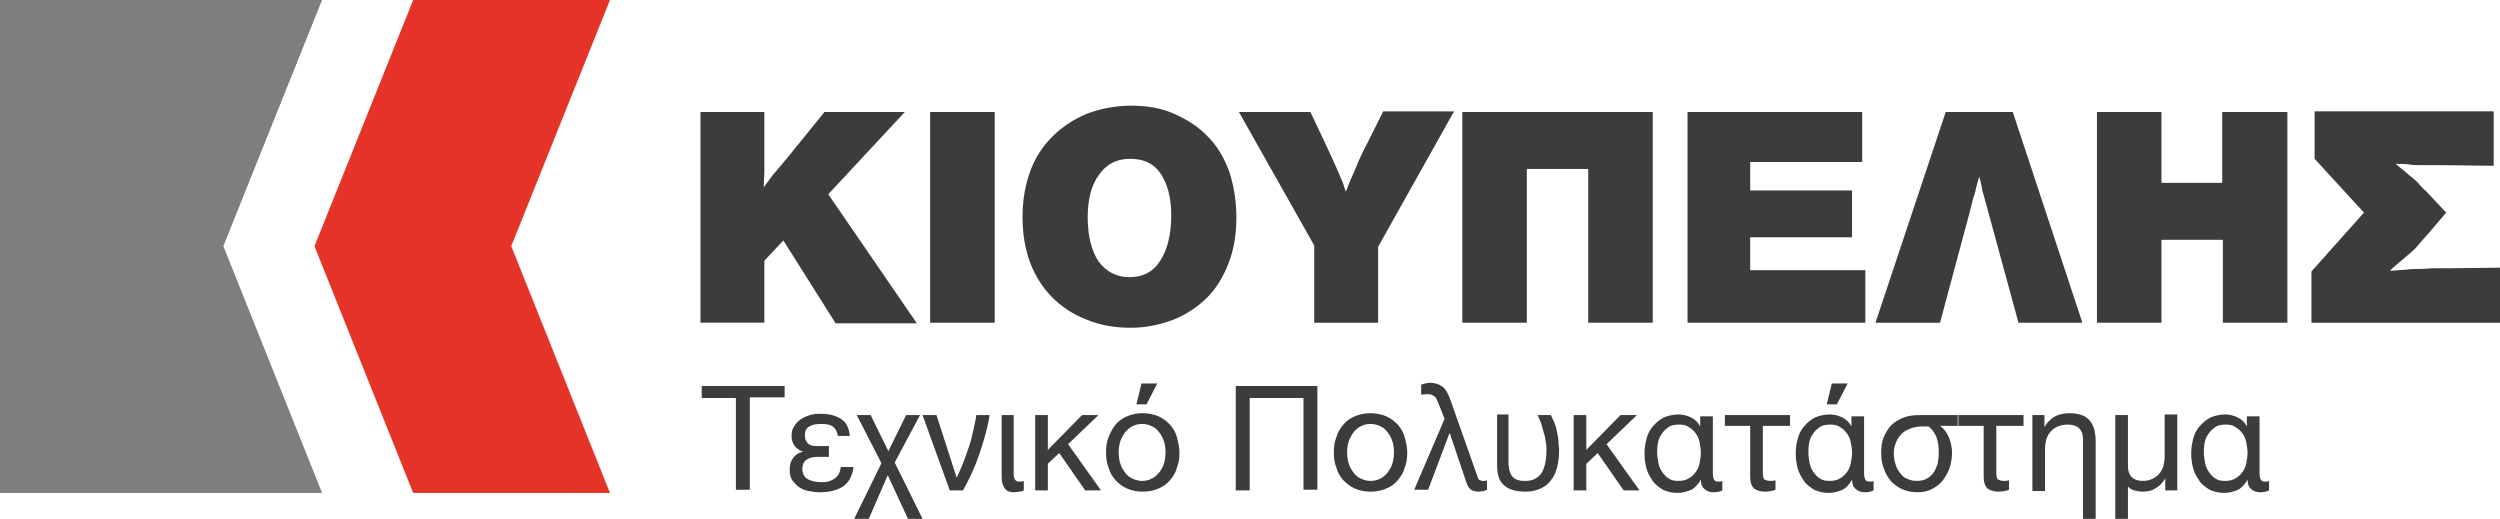 <svg xmlns="http://www.w3.org/2000/svg" enable-background="new 0 0 395.1 82" viewBox="0 0 395.1 82">
<style>

@keyframes example{
     0%   {transform: translateX(0px);}
  	15%  {transform: translateX(-8px);}
    30%  {transform: translateX(0px);} 
	100% {transform: translateX(0px);}
}

path[d="m65.3 0h31.1l-15.6 38.9 15.6 39h-31.1l-15.6-39z"] {
    animation-name: example;
    animation-duration: 3s;
    animation-delay: 1s;
    animation-iteration-count: infinite;
}
    
</style>

<path d="m65.3 0h31.1l-15.6 38.9 15.6 39h-31.1l-15.6-39z" fill="#e6332a"/><path d="m0 0h50.9l-15.6 38.9 15.6 39h-50.9z" fill="#7e7e7d"/><g fill="#3c3c3b"><path d="m132 51-8.2-13-3 3.2v9.8h-10.1v-33.3h10.1v6.7 2.7l-.1 2.5 1.4-1.9 2.2-2.6 6-7.4h12.7l-12.1 13 14 20.4h-12.9z"/><path d="m147 51v-33.3h10.2v33.3z"/><path d="m195.4 34.4c0 2.6-.4 5-1.2 7.1s-1.9 4-3.4 5.5-3.3 2.7-5.3 3.5c-2.1.8-4.3 1.3-6.8 1.3s-4.9-.4-7-1.3c-2.1-.8-3.9-2-5.4-3.5s-2.7-3.4-3.5-5.5c-.8-2.2-1.2-4.5-1.2-7.2 0-2.6.4-5 1.2-7.2s2-4 3.5-5.5 3.3-2.7 5.4-3.6c2.1-.8 4.5-1.3 7.1-1.3 2.5 0 4.8.4 6.8 1.3s3.8 2 5.3 3.6c1.5 1.5 2.6 3.4 3.4 5.6.7 2.2 1.1 4.6 1.1 7.2zm-10.3-.4c0-2.8-.6-5-1.7-6.6s-2.7-2.3-4.8-2.3-3.7.8-4.9 2.5c-1.2 1.6-1.8 3.9-1.8 6.7 0 3 .6 5.3 1.7 7 1.2 1.6 2.8 2.5 4.9 2.5s3.7-.8 4.8-2.5c1.2-1.8 1.8-4.2 1.8-7.3z"/><path d="m217.8 39v12h-10.1v-12.2l-11.9-21.1h11.3l2.5 5.3c.5 1.1.9 1.9 1.2 2.6s.6 1.3.8 1.8.4 1 .6 1.4c.1.4.3.9.5 1.5.4-1.1.9-2.3 1.5-3.6.5-1.3 1.2-2.8 2.1-4.5l2.3-4.6h11.2z"/><path d="m251 51v-24.3h-9.7v24.3h-10.2v-33.3h30.1v33.3z"/><path d="m266.7 51v-33.3h27.6v7.9h-17.7v4.5h16.1v7.4h-16.1v5.2h18.2v8.3z"/><path d="m319 51-4.8-17.6c-.2-.8-.4-1.4-.5-1.8s-.2-.8-.3-1.1-.2-.7-.2-1c-.1-.4-.2-.9-.4-1.6-.2.7-.4 1.3-.5 1.8s-.2 1-.4 1.4c-.1.4-.2.8-.3 1.2s-.2.8-.3 1.2l-4.7 17.5h-10.2l11.1-33.3h10.6l11 33.3z"/><path d="m351.3 51v-13.1h-9.7v13.1h-10.2v-33.3h10.2v11.2h9.6v-11.2h10.3v33.3z"/><path d="m365.3 51v-8.1l8.3-9.3-7.8-8.5v-7.5h28.3v8.6l-8.5-.1c-.6 0-1.1 0-1.6 0s-1 0-1.5 0-1.1 0-1.7-.1-1.3-.1-2.2-.1c.6.5 1.1.9 1.6 1.3.4.4.8.7 1.2 1 .3.3.7.6 1 1 .3.3.6.7 1 1l3.2 3.4-2.9 3.4c-.6.7-1.1 1.2-1.5 1.7s-.8.9-1.3 1.3-.9.8-1.4 1.2-1.1.9-1.8 1.6c1-.1 1.9-.1 2.7-.2s1.5-.1 2.2-.1 1.3-.1 2-.1h2.3l8.3-.1v8.7z"/><path d="m116.4 62.9h-5.5v-1.9h13.1v1.8h-5.5v14.6h-2.2v-14.5z"/><path d="m132.4 68.8c-.1-.6-.4-1.1-.8-1.4s-1-.4-1.8-.4-1.4.1-1.9.4-.7.7-.7 1.4c0 .6.2 1 .5 1.3s.8.4 1.4.4h1.9v1.7h-1.8c-.8 0-1.4.2-1.8.5s-.6.8-.6 1.4c0 .7.3 1.3.8 1.6s1.3.5 2.2.5c.4 0 .7 0 1.1-.1.3-.1.6-.2.9-.4s.5-.4.7-.7.3-.7.4-1.2h2c-.2 1.5-.8 2.5-1.7 3.1s-2.2.9-3.7.9c-.6 0-1.1-.1-1.7-.2s-1-.3-1.5-.6c-.4-.3-.8-.7-1.1-1.1-.3-.5-.4-1-.4-1.7 0-.8.2-1.4.6-1.9s.9-.8 1.5-.9c-.5-.2-1-.5-1.3-.9s-.5-.9-.5-1.6c0-.6.1-1.1.4-1.5.2-.4.6-.8 1-1.1s.9-.5 1.5-.7 1.1-.2 1.8-.2c1.3 0 2.3.3 3.1.8s1.3 1.4 1.4 2.7h-1.9z"/><path d="m145.8 82h-2.3l-3.2-6.9-3 6.9h-2.3l4.3-8.8-3.9-7.6h2.2l2.8 5.7 2.8-5.7h2.2l-4 7.5z"/><path d="m156.4 65.6c-.3 2-.9 4-1.6 6.1s-1.6 4-2.6 5.8h-2.1l-4.3-11.9h2.2l3.2 9.9c.3-.7.7-1.5 1-2.3s.6-1.6.9-2.5c.3-.8.5-1.7.7-2.6s.4-1.7.5-2.5z"/><path d="m160.2 65.6v9.3c0 .8.3 1.2.8 1.2h.4c.1 0 .3 0 .4-.1v1.5c-.2.1-.5.2-.7.2s-.5.1-.8.1c-.7 0-1.2-.2-1.5-.6s-.5-1-.5-1.8v-9.8z"/><path d="m163.6 65.6h2v5.5l5.4-5.5h2.6l-4.8 4.6 5.2 7.3h-2.5l-4.1-5.9-1.8 1.7v4.2h-2z"/><path d="m174.8 71.5c0-.9.1-1.7.4-2.4s.6-1.4 1.1-2 1.1-1 1.8-1.3 1.5-.5 2.5-.5c.9 0 1.8.2 2.5.5s1.3.8 1.8 1.3c.5.6.9 1.2 1.1 2s.4 1.6.4 2.4c0 .9-.1 1.7-.4 2.4-.2.8-.6 1.4-1.1 2s-1.1 1-1.8 1.3-1.5.5-2.5.5-1.8-.2-2.5-.5-1.3-.8-1.8-1.3c-.5-.6-.9-1.2-1.1-2-.3-.7-.4-1.5-.4-2.4zm2 0c0 .7.1 1.4.3 1.9.2.6.5 1 .8 1.4s.7.7 1.2.9.9.3 1.4.3 1-.1 1.4-.3c.5-.2.8-.5 1.2-.9.3-.4.6-.8.8-1.4s.3-1.2.3-1.9-.1-1.4-.3-1.9c-.2-.6-.5-1-.8-1.4s-.7-.7-1.2-.9-.9-.3-1.4-.3-1 .1-1.4.3c-.5.2-.8.5-1.2.9-.3.4-.6.9-.8 1.4-.2.6-.3 1.2-.3 1.9zm3.6-10.9h2.5l-1.7 3.3h-1.6z"/><path d="m195.3 61h12.9v16.4h-2.2v-14.5h-8.5v14.6h-2.2z"/><path d="m210.8 71.5c0-.9.1-1.7.4-2.4.2-.8.6-1.4 1.1-2s1.1-1 1.8-1.3 1.5-.5 2.5-.5c.9 0 1.8.2 2.5.5s1.3.8 1.8 1.3c.5.6.9 1.2 1.1 2s.4 1.6.4 2.4c0 .9-.1 1.7-.4 2.4-.2.8-.6 1.4-1.1 2s-1.1 1-1.8 1.3-1.5.5-2.5.5-1.8-.2-2.5-.5-1.3-.8-1.8-1.3c-.5-.6-.9-1.2-1.1-2-.3-.7-.4-1.5-.4-2.4zm2.1 0c0 .7.1 1.4.3 1.9.2.6.5 1 .8 1.4s.7.7 1.2.9.9.3 1.4.3 1-.1 1.4-.3c.5-.2.8-.5 1.2-.9.3-.4.6-.8.8-1.4s.3-1.2.3-1.9-.1-1.4-.3-1.9c-.2-.6-.5-1-.8-1.4s-.7-.7-1.2-.9-.9-.3-1.4-.3-1 .1-1.4.3c-.5.2-.8.5-1.2.9-.3.4-.6.9-.8 1.4-.2.6-.3 1.2-.3 1.9z"/><path d="m233.6 75.6c.1.2.2.3.3.3s.2.1.4.1h.3c.1 0 .2 0 .4-.1v1.5c-.2.1-.4.2-.6.2s-.4.1-.7.1c-.5 0-.9-.1-1.2-.3s-.5-.5-.7-1l-2.7-8-3.4 9h-2.2l4.8-11.2-1.1-2.8c-.2-.4-.3-.7-.6-.8-.2-.2-.5-.3-.9-.3s-.7 0-1.1.1v-1.6c.5-.2 1-.3 1.5-.3.4 0 .8.1 1.1.2s.6.3.9.5c.3.3.5.6.7 1s.4.9.6 1.5z"/><path d="m238.4 65.6v7.5c0 .6.1 1.1.2 1.4.1.4.3.7.5.9s.5.4.9.5.7.1 1.1.1c1.1 0 1.9-.4 2.5-1.2.5-.8.8-2 .8-3.6 0-.4 0-.8-.1-1.3s-.1-1-.3-1.4c-.1-.5-.3-1-.4-1.5-.2-.5-.4-1-.6-1.4h2.1c.2.4.4.9.6 1.3.2.5.3 1 .4 1.5s.2 1 .2 1.4c0 .5.1.9.1 1.3 0 1-.1 1.9-.3 2.7s-.5 1.5-1 2.1c-.4.6-1 1-1.6 1.3-.7.3-1.4.5-2.3.5-1.6 0-2.7-.3-3.5-1s-1.1-1.7-1.1-3.2v-8h1.8z"/><path d="m248.7 65.6h2v5.5l5.4-5.5h2.6l-4.8 4.6 5.2 7.3h-2.5l-4.1-5.9-1.8 1.7v4.2h-2z"/><path d="m270.7 74.9c0 .4.1.7.2.9s.3.3.5.3h.4c.1 0 .3 0 .4-.1v1.5c-.4.2-.8.3-1.4.3s-1.1-.2-1.4-.5c-.4-.3-.6-.8-.6-1.5-.4.7-.9 1.3-1.5 1.6-.7.3-1.4.5-2.2.5-.9 0-1.6-.2-2.3-.5-.6-.4-1.2-.8-1.6-1.4s-.8-1.2-1-2-.3-1.5-.3-2.3.1-1.6.3-2.3c.2-.8.5-1.4 1-2s1-1 1.7-1.4c.7-.3 1.5-.5 2.4-.5.7 0 1.4.2 2 .5s1.1.8 1.4 1.4v-1.6h2zm-8.8-3.3c0 .5.1 1 .2 1.6.1.5.3 1 .6 1.4s.6.8 1 1c.4.3.9.4 1.5.4.7 0 1.2-.1 1.7-.4s.8-.6 1.1-1 .5-.9.6-1.4.2-1.1.2-1.6c0-.6-.1-1.1-.2-1.7-.1-.5-.3-1-.6-1.4s-.6-.7-1.1-1c-.4-.3-.9-.4-1.5-.4-.7 0-1.3.1-1.7.4s-.8.6-1.1 1.1c-.3.4-.5.9-.6 1.5s-.1 1-.1 1.5z"/><path d="m272.6 67.3v-1.7h10.3v1.7h-4.3v7.5c0 .5.1.9.3 1s.5.2.8.2.6 0 .9-.1v1.5c-.5.2-1 .3-1.7.3s-1.3-.2-1.7-.5c-.4-.4-.6-1-.6-1.8v-8.1z"/><path d="m294.6 74.9c0 .4.1.7.2.9s.3.3.5.3h.4c.1 0 .3 0 .4-.1v1.5c-.4.2-.8.3-1.4.3s-1.1-.2-1.4-.5c-.4-.3-.6-.8-.6-1.5-.4.7-.9 1.3-1.5 1.6-.7.3-1.4.5-2.2.5-.9 0-1.6-.2-2.3-.5-.6-.4-1.2-.8-1.6-1.4s-.8-1.2-1-2-.3-1.5-.3-2.3.1-1.6.3-2.3c.2-.8.5-1.4 1-2s1-1 1.7-1.4c.7-.3 1.5-.5 2.4-.5.7 0 1.4.2 2 .5s1.1.8 1.4 1.4v-1.6h2zm-8.8-3.3c0 .5.1 1 .2 1.6.1.5.3 1 .6 1.4s.6.8 1 1c.4.3.9.4 1.5.4.7 0 1.2-.1 1.7-.4s.8-.6 1.1-1 .5-.9.6-1.4.2-1.1.2-1.6c0-.6-.1-1.1-.2-1.7-.1-.5-.3-1-.6-1.4s-.6-.7-1.1-1c-.4-.3-.9-.4-1.5-.4-.7 0-1.3.1-1.7.4s-.8.6-1.1 1.1c-.3.4-.5.9-.6 1.5s-.1 1-.1 1.5zm3.7-11h2.5l-1.7 3.3h-1.6z"/><path d="m297.3 71.5c0-.9.1-1.7.4-2.4s.7-1.4 1.2-1.9 1.2-.9 1.9-1.2c.8-.3 1.6-.4 2.6-.4h6v1.7h-2.8c.6.4 1.1 1.1 1.4 1.8.3.8.5 1.6.5 2.4 0 .7-.1 1.4-.3 2.2-.2.7-.6 1.4-1 2s-1 1.1-1.7 1.5-1.5.6-2.5.6c-.9 0-1.7-.2-2.4-.5s-1.3-.8-1.8-1.3c-.5-.6-.8-1.2-1.1-2s-.4-1.6-.4-2.5zm2 0c0 .8.1 1.4.3 2s.5 1 .8 1.4.7.7 1.1.8c.4.2.9.3 1.4.3.6 0 1.1-.1 1.5-.3s.8-.5 1.1-.9.5-.9.7-1.4c.1-.5.2-1.1.2-1.8 0-1-.1-1.9-.4-2.6s-.7-1.2-1.2-1.6h-1.1c-.6 0-1.2.1-1.7.3s-1 .4-1.4.8-.7.8-.9 1.3-.4 1-.4 1.7z"/><path d="m309.5 67.3v-1.7h10.3v1.7h-4.3v7.5c0 .5.1.9.3 1s.5.2.8.2.6 0 .9-.1v1.5c-.5.2-1 .3-1.7.3s-1.3-.2-1.7-.5c-.4-.4-.6-1-.6-1.8v-8.1z"/><path d="m321.3 65.6h1.8v1.9c.8-1.4 2.1-2.2 3.9-2.2.8 0 1.4.1 2 .3s.9.5 1.3.9c.3.4.5.8.7 1.4.1.5.2 1.1.2 1.8v12.3h-2v-12.6c0-.7-.2-1.3-.6-1.7s-1-.6-1.8-.6c-.6 0-1.1.1-1.6.3-.4.2-.8.4-1.1.8-.3.3-.5.7-.7 1.2-.1.5-.2.9-.2 1.5v6.7h-2v-12z"/><path d="m344 77.5h-1.8v-1.9c-.4.7-1 1.3-1.6 1.6-.6.4-1.3.5-2 .5-.5 0-.9-.1-1.3-.2s-.7-.3-1-.6v5.1h-2v-16.4h2v8.1c0 .7.2 1.3.6 1.7s1 .6 1.7.6c.6 0 1.1-.1 1.5-.3s.8-.4 1.1-.8c.3-.3.5-.7.7-1.2.1-.5.2-.9.2-1.5v-6.7h2v12z"/><path d="m357.1 74.9c0 .4.1.7.2.9s.3.3.5.3h.4c.1 0 .3 0 .4-.1v1.5c-.4.2-.8.3-1.4.3s-1.1-.2-1.4-.5c-.4-.3-.6-.8-.6-1.5-.4.7-.9 1.3-1.5 1.6-.7.3-1.4.5-2.2.5-.9 0-1.6-.2-2.3-.5-.6-.4-1.2-.8-1.6-1.4s-.8-1.2-1-2-.3-1.5-.3-2.3.1-1.6.3-2.3c.2-.8.5-1.4 1-2s1-1 1.7-1.4c.7-.3 1.5-.5 2.4-.5.7 0 1.4.2 2 .5s1.1.8 1.4 1.4v-1.6h2zm-8.8-3.3c0 .5.1 1 .2 1.6.1.5.3 1 .6 1.4s.6.8 1 1c.4.3.9.4 1.5.4.7 0 1.2-.1 1.7-.4s.8-.6 1.1-1 .5-.9.6-1.4.2-1.1.2-1.6c0-.6-.1-1.1-.2-1.7-.1-.5-.3-1-.6-1.4s-.6-.7-1.1-1c-.4-.3-.9-.4-1.5-.4-.7 0-1.3.1-1.7.4s-.8.6-1.1 1.1c-.3.4-.5.9-.6 1.5s-.1 1-.1 1.5z"/></g></svg>